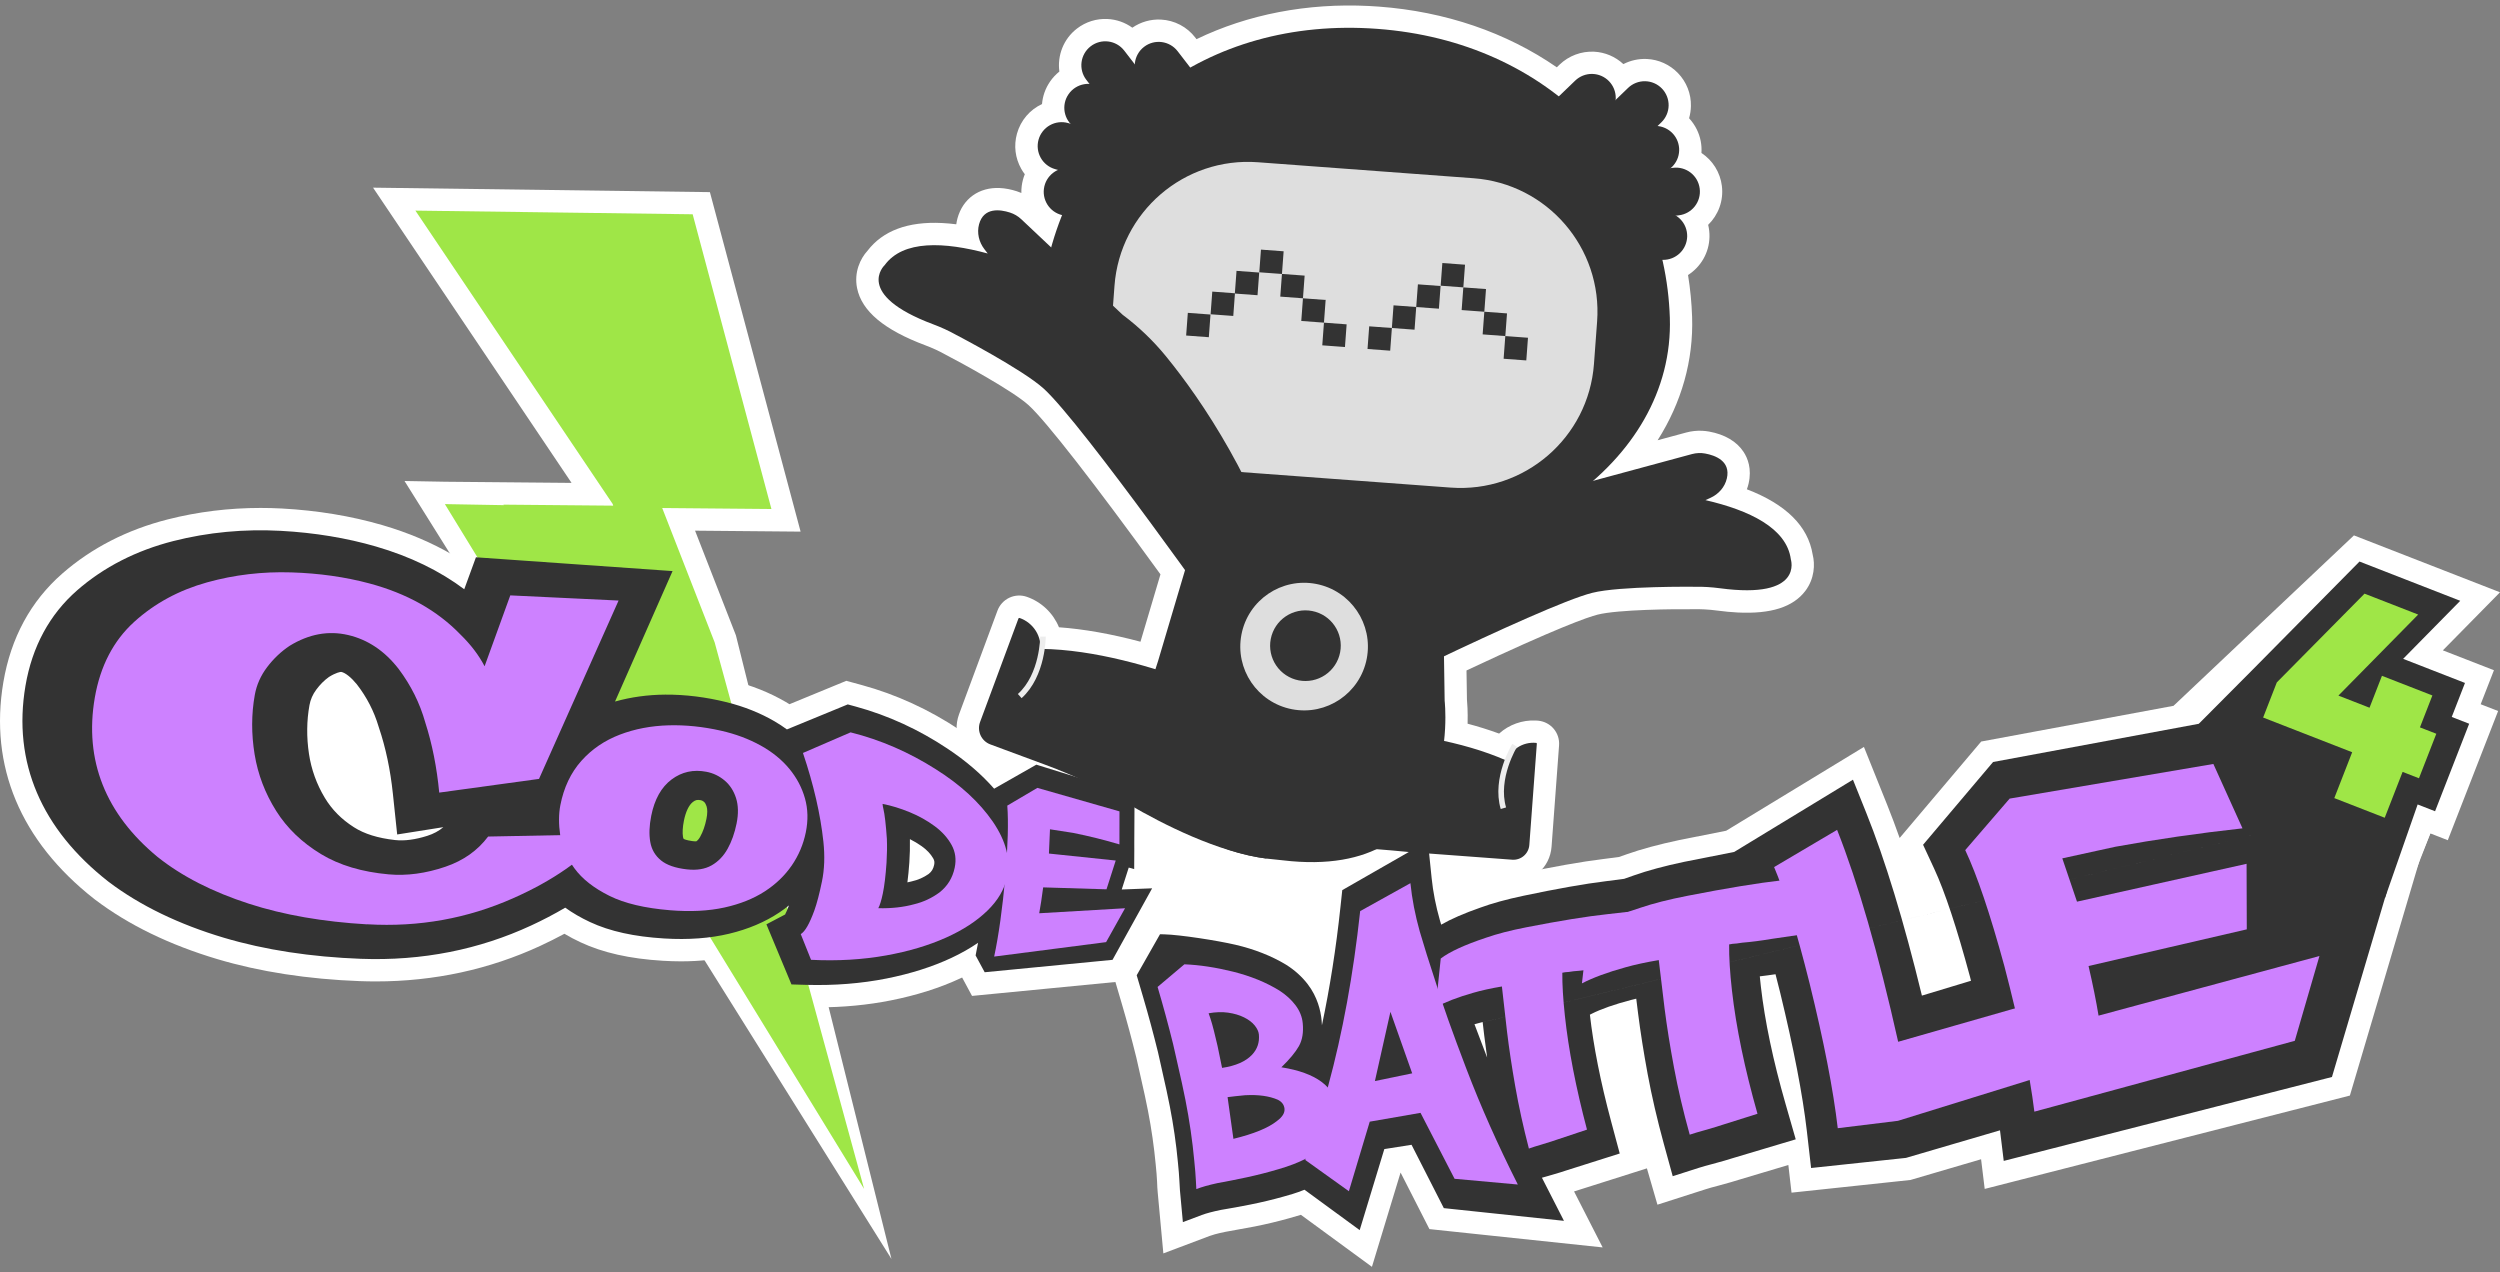<svg width="448" height="228" viewBox="0 0 448 228" fill="none" xmlns="http://www.w3.org/2000/svg">
<rect x="0" y="0" width="448" height="228" fill="#808080" stroke="none"/>
<g clip-path="url(#clip0_7318_5422)">
<path d="M232.884 158.442L229.37 158.141L227.847 157.977L226.42 157.825C224.657 157.596 222.882 157.24 221.143 156.763C213.357 154.711 205.499 150.652 200.278 147.606C195.645 144.906 190.837 142.621 185.98 140.822L176.074 137.152C172.388 135.785 170.5 131.674 171.867 127.987L178.743 109.438C179.119 108.415 179.881 107.581 180.866 107.116C181.851 106.65 182.98 106.591 184.009 106.95C185.3 107.4 186.482 108.119 187.474 109.06C188.467 110.001 189.249 111.142 189.767 112.408C194.231 112.728 199.128 113.598 204.373 114.996L207.955 102.923C196.002 86.437 187.427 75.433 184.333 72.616C181.56 70.092 172.64 65.215 169.435 63.548L169.33 63.492C168.264 62.895 167.086 62.354 165.824 61.881C158.419 59.108 154.416 55.75 153.586 51.623C153.017 48.782 154.175 46.33 155.454 44.943C158.207 41.337 162.703 39.662 168.817 39.966C169.631 40.006 170.48 40.082 171.362 40.194C171.414 39.838 171.486 39.481 171.578 39.133C172.544 35.594 175.457 33.511 179.184 33.695C180.146 33.743 181.164 33.935 182.205 34.272C182.482 34.36 182.758 34.464 183.027 34.581C183.019 34.16 183.039 33.735 183.095 33.31C183.188 32.594 183.372 31.892 183.644 31.223C183.41 30.916 183.197 30.593 183.007 30.257C181.917 28.325 181.648 26.089 182.241 23.953C182.915 21.533 184.586 19.642 186.729 18.648C186.846 17.226 187.331 15.823 188.192 14.585C188.652 13.92 189.207 13.326 189.839 12.822C189.45 9.973 190.556 6.995 192.993 5.12C194.555 3.914 196.499 3.305 198.47 3.405C200.071 3.483 201.615 4.025 202.914 4.964C204.409 3.934 206.212 3.417 208.035 3.509C210.464 3.629 212.712 4.803 214.194 6.731L214.415 7.019C223.627 2.571 234.234 0.52 245.314 1.073C245.909 1.102 246.503 1.14 247.097 1.185C258.986 2.066 269.934 5.809 278.978 12.06L279.487 11.571C280.305 10.788 281.273 10.18 282.333 9.783C283.393 9.386 284.523 9.21 285.654 9.263C287.613 9.36 289.475 10.148 290.907 11.487C292.21 10.816 293.667 10.499 295.131 10.57C297.247 10.674 299.226 11.575 300.697 13.102C301.455 13.885 302.05 14.811 302.447 15.825C302.845 16.84 303.037 17.923 303.013 19.013C302.998 19.749 302.887 20.48 302.685 21.189C303.225 21.77 303.686 22.435 304.051 23.168C304.724 24.523 304.997 25.985 304.9 27.412C305.901 28.071 306.747 28.94 307.378 29.959C308.01 30.977 308.413 32.121 308.559 33.31C308.896 35.991 307.906 38.536 306.103 40.291C306.271 40.984 306.355 41.705 306.339 42.443C306.283 45.324 304.76 47.836 302.496 49.283C302.898 51.765 303.142 54.271 303.225 56.784C303.486 64.57 301.338 72.132 297.046 78.892L302.16 77.509C303.105 77.253 304.083 77.148 305.061 77.197C305.465 77.217 305.874 77.265 306.271 77.337C309.08 77.85 311.212 79.104 312.442 80.971C313.191 82.105 313.953 84.009 313.352 86.638C313.272 86.992 313.168 87.34 313.039 87.679C320.051 90.372 324.007 94.291 324.828 99.372C325.273 101.111 325.173 103.7 323.518 105.888C321.322 108.789 317.355 110.055 311.396 109.759C310.246 109.703 309 109.582 307.693 109.41C306.928 109.306 306.171 109.238 305.441 109.202C304.9 109.174 304.364 109.166 303.843 109.174H303.722C300.112 109.13 289.942 109.222 286.307 110.139C284.48 110.6 279.01 112.524 262.797 120.149L262.877 125.355C262.93 125.928 263.054 127.514 262.994 129.686C264.989 130.215 266.873 130.808 268.64 131.458C270.423 129.847 272.811 128.997 275.223 129.117L275.636 129.145C277.912 129.37 279.555 131.321 279.383 133.589L278.04 151.718C277.764 155.472 274.602 158.265 270.84 158.077C270.784 158.077 270.727 158.069 270.671 158.065L260.87 161.022C260.617 161.002 251.593 156.647 250.992 156.586L247.322 156.262C243.198 157.985 238.342 158.722 232.864 158.446L232.884 158.442Z" fill="white"/>
<path d="M203.704 148.707L206.453 156.946L208.665 158.328L207.438 164.972L219.215 167.264L235.721 172.806L238.842 155.856L221.936 147.785L203.704 148.707Z" fill="white"/>
<path d="M295.119 209.372L282.072 213.507L287.197 223.537L256.153 220.255L250.984 210.117L245.851 227.016L233.124 217.695L231.093 218.288C229.025 218.869 226.917 219.374 224.857 219.783L219.536 220.756C217.921 221.089 217.12 221.349 216.783 221.478L208.472 224.611L207.462 213.688C207.406 213.095 207.37 212.47 207.35 211.784C207.314 211.36 207.286 210.891 207.258 210.358L207.102 208.663C206.809 205.517 206.344 202.279 205.715 199.042C205.358 197.225 204.969 195.415 204.549 193.612L204.124 191.708L203.62 189.477C202.814 186.207 201.945 182.993 201.043 179.923L199.38 174.273L205.583 163.354L208.745 163.43C212.063 163.51 219.143 164.664 222.297 165.397C226.124 166.291 229.57 167.654 232.535 169.441L232.643 169.509C233.494 170.043 234.302 170.644 235.06 171.304C235.518 168.241 235.91 165.168 236.238 162.088L236.775 157.055L259.235 144.188L260.545 156.99C260.648 157.995 260.794 158.995 260.982 159.988C261.9 159.615 262.885 159.247 263.943 158.878C266.199 158.052 268.964 157.291 272.162 156.614C278.305 155.315 283.386 154.418 287.257 153.945L290.106 153.576L291.505 153.088C294.089 152.17 297.263 151.312 300.941 150.535L309.328 148.868L334.016 133.849L338.176 144.208C338.963 146.178 339.71 148.165 340.416 150.166L355.03 132.883L404.178 123.755L413.338 109.125L428.481 131.02L441.577 134.498L433.694 153.805L421.1 196.325L355.659 213.055L355.01 207.737L342.355 211.452L321.041 213.724L320.472 208.767L311.62 211.412C310.883 211.652 309.757 211.977 307.882 212.486L307.786 212.51C306.996 212.71 306.283 212.91 305.634 213.119L297.014 215.88L295.131 209.388L295.119 209.372Z" fill="white"/>
<path d="M407.187 145.631L401.465 128.32L357.158 136.551L344.615 151.381L346.615 155.689C348.514 159.78 350.67 166.288 353.014 175L353.203 175.753L344.407 178.414C341.169 165.078 337.823 154.106 334.445 145.691L332.049 139.721L310.767 152.668L301.759 154.451C298.225 155.196 295.207 156.018 292.811 156.867L291.044 157.488L287.734 157.917C283.963 158.378 278.97 159.264 272.984 160.526C269.946 161.167 267.349 161.884 265.29 162.642C262.341 163.671 260.032 164.681 258.261 165.699L258.025 164.902C257.296 162.349 256.803 159.825 256.554 157.392L255.869 150.724L240.534 159.512L240.213 162.509C239.42 169.971 238.298 177.071 236.891 183.723C236.875 183.415 236.859 183.102 236.827 182.79C236.663 181.123 236.098 178.654 234.339 176.362C233.301 175.012 232.01 173.85 230.504 172.9L230.46 172.872C227.843 171.293 224.781 170.091 221.379 169.297C218.15 168.544 211.466 167.502 208.641 167.434L207.875 167.414L203.696 174.767L204.878 178.786C205.8 181.92 206.685 185.202 207.511 188.552L208.024 190.832L208.44 192.703C208.857 194.494 209.262 196.378 209.634 198.277C210.292 201.643 210.776 205.017 211.081 208.295L211.245 210.07C211.27 210.568 211.304 211.065 211.345 211.561C211.366 212.206 211.398 212.783 211.446 213.32L211.971 219.006L215.361 217.728C216.166 217.423 217.324 217.119 218.803 216.814C220.422 216.55 222.193 216.225 224.072 215.853C226.076 215.453 228.064 214.976 230.031 214.422C230.908 214.182 232.255 213.813 233.766 213.2L243.655 220.441L248.071 205.915L252.948 205.146L258.734 216.498L280.261 218.774L276.313 211.048C276.671 210.939 277.03 210.838 277.391 210.743L277.448 210.727C279.419 210.162 280.152 209.922 280.517 209.794L290.254 206.708L288.688 200.862C286.816 193.869 285.554 187.486 284.909 181.832L285.205 181.68C286.94 180.806 289.321 179.969 292.314 179.187L293.216 178.963L293.536 181.539C293.961 184.901 294.538 188.568 295.255 192.447C295.989 196.406 296.962 200.609 298.152 204.953L299.751 210.776L304.392 209.289C305.117 209.057 305.91 208.832 306.748 208.62L306.812 208.604C308.631 208.111 309.749 207.79 310.394 207.574L321.795 204.168L319.979 197.848C317.739 190.067 316.253 182.974 315.54 176.723L315.355 174.96C316.296 174.851 317.236 174.726 318.172 174.583L319.022 177.941C321.434 187.875 323.041 196.206 323.782 202.637L324.548 209.305L341.554 207.494L358.4 202.553L359.069 208.035L417.886 192.996L427.76 159.656L410.541 164.585L410.517 155.349M410.509 147.987L264.228 183.543L264.913 183.351C265.162 183.282 265.422 183.214 265.691 183.15L265.971 185.547L266.496 189.51L266.352 189.145L264.224 183.539L410.509 147.987Z" fill="white"/>
<path d="M210.392 213.45L210.3 211.807L210.195 210.24L210.023 208.377C209.702 204.947 209.194 201.425 208.504 197.91C208.112 195.947 207.695 194.011 207.262 192.176L206.841 190.317L206.312 187.985C205.482 184.636 204.576 181.307 203.596 177.999L202.85 175.486L210.845 168.738L212.399 168.802C215.373 168.923 218.57 169.403 221.908 170.233C225.479 171.123 228.664 172.425 231.381 174.108L231.441 174.148C233 175.154 234.31 176.352 235.34 177.714C236.542 179.305 237.248 181.072 237.428 182.96C237.652 185.264 237.324 187.311 236.45 189.051C237.46 189.507 238.374 190.04 239.191 190.645C241.808 192.581 243.363 195.354 243.687 198.672C244.072 202.591 242.838 209.707 230.251 213.346C228.252 213.941 226.231 214.458 224.192 214.897C222.317 215.297 220.542 215.65 218.915 215.943C217.244 216.311 216.318 216.612 215.837 216.804L210.877 218.756L210.384 213.446L210.392 213.45Z" fill="white"/>
<path d="M214.383 213.085L214.303 211.586L214.195 209.959L214.014 208.011C213.682 204.425 213.153 200.799 212.435 197.144C212.031 195.112 211.606 193.153 211.161 191.266L210.752 189.442L210.211 187.062C209.342 183.56 208.416 180.158 207.438 176.864L212.243 172.809C214.944 172.917 217.841 173.354 220.943 174.123C224.104 174.912 226.889 176.042 229.273 177.517C230.44 178.27 231.401 179.144 232.151 180.134C232.904 181.131 233.337 182.201 233.449 183.351C233.609 185.002 233.381 186.381 232.76 187.479C232.143 188.573 231.089 189.839 229.606 191.278L229.674 191.27C232.74 191.758 235.132 192.624 236.823 193.874C238.53 195.136 239.5 196.872 239.716 199.072C240.185 203.856 236.579 207.362 229.157 209.506C227.21 210.087 225.278 210.58 223.371 210.989C221.484 211.394 219.744 211.738 218.15 212.023C216.551 212.371 215.301 212.728 214.395 213.085H214.383ZM218.995 191.37C221.435 191.009 223.235 190.22 224.373 189.01C225.318 188.004 225.723 186.79 225.591 185.379C225.543 184.866 225.29 184.325 224.842 183.764C224.393 183.207 223.752 182.722 222.926 182.314C222.105 181.905 221.151 181.628 220.073 181.472C218.999 181.32 217.833 181.36 216.583 181.584C217.012 182.726 217.428 184.193 217.837 185.984L218.182 187.427L218.995 191.37ZM221.023 204.084C224.665 203.199 227.29 202.129 228.837 200.879C229.802 200.173 230.255 199.44 230.183 198.691C230.115 197.986 229.714 197.449 228.989 197.08C227.446 196.407 225.479 196.138 223.102 196.27C221.944 196.379 220.907 196.491 219.981 196.611L221.027 204.084H221.023Z" fill="white"/>
<path d="M229.157 209.399L230.103 206.59C231.397 202.74 232.76 198.352 234.142 193.551C236.671 184.271 238.562 173.94 239.756 162.844L239.981 160.781L256.117 151.809L256.734 157.863C256.999 160.456 257.516 163.141 258.277 165.834C258.91 168.034 259.908 171.207 261.234 175.25L261.259 175.327C262.284 178.677 264.056 183.653 266.524 190.121C269.028 196.685 272.074 203.529 275.572 210.465L278.822 216.909L258.105 215.038L252.347 203.878L248.588 204.531L243.948 219.998L229.153 209.403L229.157 209.399Z" fill="white"/>
<path d="M271.994 212.266L260.658 211.24L254.559 199.423L245.458 201.002L241.72 213.468L233.898 207.866C235.22 203.943 236.587 199.531 238.001 194.631C240.59 185.134 242.513 174.663 243.743 163.271L252.747 158.266C253.036 161.103 253.593 163.984 254.422 166.921C255.08 169.205 256.081 172.391 257.428 176.498C258.482 179.932 260.257 184.929 262.781 191.545C265.338 198.249 268.403 205.145 271.994 212.266ZM246.384 193.725L253.064 192.342L249.165 181.319L246.384 193.725Z" fill="white"/>
<path d="M270.098 206.834C269.068 202.855 268.223 198.996 267.586 195.37C266.957 191.792 266.448 188.406 266.075 185.312L265.638 181.617L265.109 181.766C262.613 182.479 260.625 183.236 259.191 184.022L252.491 187.692L254.37 169.636L255.745 168.586C257.696 167.1 260.71 165.681 264.965 164.262C267.117 163.509 269.758 162.824 272.815 162.227C278.882 161.041 283.871 160.235 287.642 159.835L298.056 158.648L296.978 176.027L287.133 177.45C286.122 177.623 285.106 177.768 284.087 177.883C284.167 179.103 284.272 180.322 284.404 181.537C285.033 187.436 286.331 194.12 288.259 201.405L289.22 205.043L280.433 207.973C280.04 208.117 279.303 208.369 277.355 208.958L277.287 208.978C276.582 209.179 275.925 209.387 275.328 209.599L271.2 211.074L270.102 206.834H270.098Z" fill="white"/>
<path d="M273.977 205.832C272.968 201.937 272.154 198.222 271.533 194.68C270.912 191.15 270.419 187.868 270.054 184.835L269.141 176.78C267.177 177.109 265.466 177.489 264 177.914C261.207 178.712 258.971 179.573 257.271 180.507L258.181 171.771C259.76 170.565 262.437 169.331 266.264 168.053C268.243 167.359 270.675 166.726 273.585 166.161C279.519 165.003 284.38 164.214 288.066 163.821L293.765 163.172L293.184 172.525L286.516 173.486C284.869 173.763 283.354 173.955 281.964 174.055C281.338 174.159 280.858 174.216 280.509 174.224L279.968 174.316C279.948 176.424 280.1 178.972 280.421 181.961C281.074 188.084 282.392 194.893 284.388 202.43L279.102 204.193C278.642 204.365 277.672 204.678 276.197 205.123C275.396 205.351 274.659 205.584 273.985 205.824L273.977 205.832Z" fill="white"/>
<path d="M298.934 204.411C297.744 200.128 296.77 195.972 296.041 192.065C295.319 188.206 294.738 184.564 294.314 181.234L293.769 176.842L292.362 177.207C289.409 178.024 287.049 178.89 285.334 179.783L278.646 183.266L280.773 164.608L282.208 163.57C284.4 161.988 287.822 160.453 292.667 158.886C295.127 158.053 298.156 157.283 301.671 156.594C308.723 155.216 314.522 154.266 318.91 153.769L330.378 152.395L329.108 170.603L318.136 172.206C316.678 172.454 315.279 172.647 313.969 172.787C314.049 174.089 314.177 175.516 314.349 177.051C315.067 183.418 316.565 190.635 318.801 198.497L319.867 202.244L310.038 205.341C309.401 205.565 308.295 205.898 306.483 206.419L306.419 206.435C305.586 206.659 304.8 206.896 304.079 207.136L300.072 208.487L298.942 204.411H298.934Z" fill="white"/>
<path d="M302.797 203.336C301.631 199.141 300.693 195.142 299.984 191.323C299.27 187.52 298.709 183.986 298.293 180.72L297.251 172.048C294.971 172.433 292.983 172.862 291.28 173.343C288.042 174.24 285.454 175.198 283.482 176.224L284.556 166.811C286.383 165.489 289.489 164.118 293.929 162.68C296.229 161.898 299.058 161.177 302.44 160.52C309.364 159.165 315.043 158.232 319.358 157.747L326.042 156.945L325.333 167.099L317.511 168.245C315.583 168.57 313.812 168.798 312.189 168.931C311.46 169.055 310.895 169.123 310.49 169.131L309.861 169.239C309.833 171.519 310.002 174.272 310.366 177.498C311.112 184.11 312.634 191.455 314.942 199.589L308.763 201.537C308.226 201.729 307.092 202.07 305.373 202.563C304.506 202.795 303.645 203.053 302.793 203.336H302.797Z" fill="white"/>
<path d="M325.341 202.634C324.568 195.974 322.901 187.407 320.388 177.18C318.064 167.888 315.988 161.076 314.233 156.948L312.859 153.714L331.207 142.871L332.935 147.231C336.401 155.983 339.819 167.555 343.117 181.668L373.411 172.997L369.063 196.07L340.957 204.778L325.806 206.633L325.341 202.626V202.634Z" fill="white"/>
<path d="M329.324 202.17C328.527 195.306 326.84 186.635 324.279 176.224C321.883 166.643 319.763 159.711 317.92 155.379L329.208 148.711C332.934 158.12 336.581 170.762 340.151 186.687L368.27 178.64L365.573 192.962L340.115 200.852L329.32 202.174L329.324 202.17Z" fill="white"/>
<path d="M360.58 199.706C359.746 192.946 357.971 184.347 355.306 174.148C352.842 165.104 350.566 158.34 348.542 154.04L347.432 151.684L358.031 139.394L399.008 132.426L407.776 151.812L406.582 151.945L406.638 169.6L421.481 165.593L414.444 189.796L361.141 204.294L360.576 199.702L360.58 199.706ZM379.213 177.005L403.456 170.462L379.033 176.124L379.213 177.005ZM374.837 156.885L382.03 155.279L379.866 155.663L374.797 156.773L374.833 156.885H374.837Z" fill="white"/>
<path d="M364.559 199.218C363.698 192.233 361.898 183.51 359.181 173.119C356.637 163.778 354.301 156.862 352.169 152.338L360.127 143.109L396.636 136.902L401.854 148.439C393.952 149.308 386.366 150.41 379.077 151.737L369.564 153.817L372.197 161.578L402.587 154.794L402.623 166.539L374.268 173.111C375.038 176.449 375.639 179.414 376.06 182.003L415.646 171.316L411.226 186.515L364.555 199.21L364.559 199.218Z" fill="white"/>
<path d="M159.749 225.604L72.49 86.195L79.766 86.327L102.423 86.535L66.851 33.629L127.215 34.43L134.528 61.811L135.254 64.524L143.468 95.267L124.554 95.095L131.876 113.852L159.749 225.604Z" fill="white"/>
<path d="M128.065 115.112L118.668 91.037L138.239 91.214L131.383 65.56H131.379L124.126 38.399L104.479 38.139L94.18 38.003L74.441 37.742L109.796 90.316L109.884 90.613L108.121 90.597L90.177 90.432L90.325 90.524L79.722 90.336L154.849 213.055L128.065 115.112Z" fill="white"/>
<path d="M207.25 155.142L207.262 152.982L208.937 147.729L207.29 147.524L207.338 139.542L185.239 132.682L178.887 136.304C176.84 134.325 174.512 132.469 171.931 130.77C166.457 127.132 160.571 124.435 154.432 122.76L151.659 122.003L141.473 126.194C141.256 126.058 141.04 125.93 140.823 125.802C137.926 124.115 134.685 122.816 131.186 121.947C127.243 120.965 123.304 120.468 119.481 120.468H119.185C118.407 120.476 117.634 120.504 116.869 120.552L82.555 95.656L81.165 99.459C77.37 97.239 73.127 95.439 68.486 94.089C62.904 92.466 56.858 91.468 50.51 91.124C49.24 91.055 47.958 91.023 46.691 91.023C41.017 91.023 35.423 91.713 30.07 93.075C22.761 94.934 16.397 98.204 11.16 102.784C5.506 107.733 1.952 114.281 0.601 122.247C-1.951 137.298 3.675 150.726 16.89 161.101L17.055 161.225C23.009 165.737 30.374 169.319 38.954 171.876C46.559 174.144 55.151 175.47 64.487 175.819C65.445 175.855 66.415 175.871 67.364 175.871C77.783 175.871 87.705 173.723 96.849 169.484C98.304 168.81 99.738 168.089 101.137 167.332C102.058 167.877 103.024 168.386 104.026 168.854C108.025 170.726 112.85 171.812 118.764 172.168C119.866 172.236 120.964 172.273 122.022 172.273C125.452 172.273 128.67 171.916 131.579 171.219C132.729 170.942 133.843 170.618 134.917 170.249L139.12 180.335L144.298 180.483C145.035 180.507 145.78 180.519 146.514 180.519C151.066 180.519 155.486 180.099 159.649 179.269C164.261 178.351 168.465 177.017 172.143 175.298C172.232 175.254 172.32 175.214 172.412 175.17L174.187 178.468L201.844 175.783L213.401 154.91L207.25 155.142Z" fill="white"/>
<path d="M202.261 155.465L203.239 155.733L203.259 152.347L203.656 151.105L203.267 151.057L203.315 142.49L185.716 137.028L178.154 141.335C175.894 138.755 173.089 136.331 169.719 134.107C164.678 130.757 159.188 128.212 153.382 126.625L151.923 126.228L141.02 130.713C140.323 130.204 139.585 129.715 138.808 129.262C136.255 127.775 133.37 126.617 130.225 125.836C126.534 124.918 122.823 124.453 119.217 124.477C116.091 124.497 113.07 124.914 110.217 125.716L120.527 102.338L85.292 99.865L83.197 105.596C78.805 102.302 73.535 99.725 67.376 97.934C62.135 96.411 56.401 95.454 50.306 95.125C43.778 94.772 37.295 95.373 31.072 96.956C24.436 98.647 18.593 101.617 13.813 105.8C8.896 110.104 5.754 115.89 4.564 122.919C2.236 136.647 7.473 148.604 19.359 157.933L19.487 158.033C25.113 162.293 32.105 165.651 40.112 168.039C47.485 170.239 55.788 171.485 64.647 171.818C75.699 172.231 85.913 170.147 95.182 165.851C97.27 164.886 99.31 163.819 101.293 162.654C102.615 163.603 104.094 164.465 105.733 165.23C109.295 166.897 113.675 167.851 119.021 168.175C123.348 168.44 127.247 168.143 130.657 167.326C134.087 166.504 137.097 165.226 139.629 163.539C140.242 163.13 140.827 162.702 141.388 162.249C141.088 163.054 140.852 163.567 140.691 163.88L137.345 165.639L141.833 176.41L144.422 176.486C149.527 176.635 154.38 176.242 158.876 175.348C163.215 174.483 167.094 173.244 170.456 171.674C172.224 170.848 173.826 169.939 175.273 168.949C175.133 169.742 174.984 170.508 174.832 171.213L176.459 174.226L199.368 172.002L206.465 159.187L201.019 159.396L202.273 155.469L202.261 155.465ZM76.577 149.779C74.425 150.464 72.473 150.724 70.79 150.536C67.721 150.191 65.301 149.442 63.417 148.236C61.189 146.813 59.482 145.09 58.204 142.966C56.748 140.553 55.784 137.876 55.367 135.088C54.918 132.099 54.95 129.158 55.459 126.353C55.643 125.351 56.04 124.445 56.669 123.592C57.35 122.67 58.116 121.905 58.953 121.308C60.212 120.526 60.993 120.394 61.157 120.406C61.891 120.558 62.928 121.388 63.938 122.622C65.721 124.918 67.032 127.463 67.841 130.196L67.905 130.396C69.115 133.97 69.953 137.941 70.402 142.209L71.175 149.538L79.45 148.228C78.628 148.921 77.687 149.426 76.577 149.779ZM125.484 149.931C125.264 150.324 125.027 150.604 124.787 150.76C124.699 150.772 124.478 150.784 124.086 150.728C122.968 150.576 122.559 150.356 122.547 150.352C122.499 150.312 122.439 150.255 122.395 149.999C122.27 149.238 122.326 148.228 122.555 147.078C122.879 145.459 123.452 144.261 124.166 143.712C124.631 143.355 124.931 143.283 125.552 143.391C125.733 143.423 125.905 143.483 126.141 143.676C126.374 143.864 126.53 144.229 126.622 144.505C126.79 145.018 126.782 145.807 126.598 146.729C126.346 147.987 125.969 149.061 125.48 149.927L125.484 149.931ZM166.433 156.599C165.5 157.256 164.502 157.693 163.384 157.941L163.256 157.973C163.043 158.025 162.827 158.077 162.606 158.121C162.743 157.076 162.859 155.889 162.955 154.539C163.049 153.152 163.082 151.762 163.055 150.372C163.801 150.748 164.502 151.169 165.155 151.63C166.073 152.279 166.77 153.016 167.227 153.814C167.451 154.202 167.495 154.519 167.399 154.988C167.247 155.701 166.966 156.174 166.433 156.599Z" fill="white"/>
<path d="M69.324 169.758C68.082 169.758 66.811 169.722 65.549 169.646C57.318 169.165 49.865 167.863 43.394 165.771C36.377 163.503 30.43 160.445 25.718 156.691L25.666 156.647C15.239 148.039 10.871 136.867 13.035 124.337C14.165 117.789 16.966 112.452 21.362 108.469C25.457 104.758 30.39 102.081 36.028 100.506C40.697 99.204 45.577 98.547 50.542 98.547C51.138 98.546 51.734 98.556 52.33 98.575C57.587 98.739 62.584 99.448 67.184 100.675C74.589 102.65 80.704 106.088 85.356 110.893L85.577 111.109L88.678 102.55L116.897 103.896L99.341 143.251L75.114 146.581L74.717 142.421C74.313 138.19 73.531 134.239 72.385 130.684L72.361 130.612L72.341 130.54C71.508 127.567 70.165 124.874 68.238 122.297C66.298 119.813 64.082 118.31 61.458 117.701C60.773 117.541 60.087 117.461 59.414 117.461C57.643 117.461 55.888 118.002 54.053 119.112C52.922 119.877 51.917 120.835 51.059 121.969C50.286 122.991 49.809 124.056 49.597 125.231C49.06 128.212 49.052 131.341 49.569 134.531C50.065 137.589 51.175 140.502 52.87 143.187C54.469 145.723 56.725 147.891 59.586 149.626C62.327 151.293 65.826 152.327 69.989 152.7C70.502 152.748 71.027 152.768 71.552 152.768C73.756 152.768 76.092 152.351 78.5 151.534C80.965 150.696 82.848 149.378 84.251 147.506L85.425 145.944L117.41 145.322L111.459 152.139C107.075 157.164 101.209 161.255 93.527 164.645C85.889 168.027 77.743 169.746 69.32 169.746L69.324 169.758Z" fill="white"/>
<path d="M65.786 165.645C57.96 165.189 50.867 163.974 44.632 161.955C38.124 159.851 32.61 157.054 28.223 153.552C18.95 145.898 15.047 136.269 16.99 125.013C17.968 119.347 20.34 114.799 24.059 111.429C27.718 108.111 32.089 105.758 37.11 104.36C41.999 102.997 47.044 102.412 52.209 102.573C57.218 102.729 61.858 103.394 66.154 104.54C72.974 106.359 78.388 109.437 82.519 113.713C84.375 115.524 85.809 117.415 86.839 119.395L91.443 106.692L110.85 107.618L96.593 139.579L78.709 142.035C78.28 137.515 77.45 133.324 76.204 129.453C75.242 126.027 73.66 122.837 71.428 119.86C68.935 116.654 65.922 114.618 62.371 113.793C58.861 112.975 55.363 113.608 51.901 115.732C50.362 116.758 49.02 118.032 47.874 119.547C46.719 121.07 45.982 122.729 45.662 124.52C45.041 127.97 45.032 131.528 45.626 135.171C46.215 138.781 47.509 142.171 49.492 145.321C51.44 148.415 54.129 150.991 57.519 153.047C60.821 155.054 64.884 156.257 69.644 156.685C72.91 156.978 76.296 156.517 79.807 155.323C83.048 154.221 85.589 152.414 87.472 149.909L108.454 149.5C104.519 154.005 99.073 157.819 91.924 160.977C83.814 164.567 75.146 166.178 65.798 165.629L65.786 165.645Z" fill="white"/>
<path d="M123.465 167.267C122.254 167.267 120.984 167.215 119.69 167.107C114.717 166.698 110.598 165.7 107.448 164.137C104.07 162.462 101.461 160.391 99.702 157.974C97.911 155.514 96.805 152.925 96.424 150.277C96.068 147.82 96.088 145.552 96.48 143.532C97.234 139.662 98.817 136.348 101.185 133.691C103.469 131.126 106.322 129.179 109.66 127.901C112.741 126.722 116.119 126.073 119.702 125.973C120.06 125.962 120.418 125.956 120.776 125.957C123.789 125.957 126.919 126.318 130.076 127.031C133.046 127.7 135.803 128.734 138.263 130.096C140.767 131.487 142.883 133.214 144.55 135.234C146.221 137.261 147.419 139.537 148.113 142.002C148.818 144.522 148.89 147.203 148.321 149.968C147.772 152.645 146.714 155.137 145.175 157.373C143.629 159.617 141.621 161.545 139.209 163.107C136.792 164.67 133.931 165.82 130.701 166.53C128.485 167.018 126.053 167.263 123.469 167.263L123.465 167.267ZM124.907 142.146C124.118 142.146 123.436 142.382 122.759 142.883C121.733 143.649 121.02 145.023 120.631 146.975C120.379 148.249 120.327 149.331 120.475 150.196C120.543 150.585 120.684 150.834 120.98 151.074C121.084 151.158 121.701 151.599 123.525 151.807C123.781 151.835 124.021 151.851 124.246 151.851C124.799 151.851 125.236 151.763 125.544 151.587C126.081 151.278 126.522 150.809 126.891 150.152C127.408 149.223 127.804 148.085 128.073 146.774C128.285 145.728 128.289 144.879 128.089 144.25C127.844 143.476 127.508 143.128 127.279 142.931C126.847 142.563 126.386 142.342 125.829 142.238C125.508 142.178 125.2 142.146 124.915 142.146H124.907Z" fill="white"/>
<path d="M120.018 163.109C115.57 162.744 111.948 161.895 109.227 160.544C106.438 159.162 104.33 157.515 102.944 155.612C101.537 153.68 100.684 151.705 100.391 149.697C100.099 147.677 100.107 145.874 100.415 144.291C101.032 141.122 102.291 138.469 104.174 136.353C106.041 134.257 108.353 132.687 111.09 131.641C113.775 130.615 116.688 130.066 119.814 129.978C122.863 129.894 125.993 130.218 129.195 130.94C131.819 131.533 134.192 132.422 136.319 133.6C138.407 134.758 140.114 136.153 141.461 137.784C142.783 139.391 143.713 141.154 144.254 143.085C144.791 144.997 144.835 147.02 144.398 149.164C143.953 151.328 143.116 153.304 141.877 155.103C140.627 156.914 139.02 158.461 137.037 159.743C135.021 161.045 132.633 162.003 129.844 162.62C126.991 163.249 123.729 163.418 120.026 163.113L120.018 163.109ZM123.072 155.788C124.855 155.992 126.338 155.748 127.532 155.067C128.714 154.389 129.668 153.4 130.389 152.101C131.11 150.807 131.647 149.296 131.996 147.569C132.344 145.842 132.316 144.331 131.904 143.037C131.491 141.735 130.814 140.681 129.864 139.876C128.906 139.066 127.812 138.537 126.574 138.301C124.266 137.86 122.19 138.309 120.363 139.671C118.516 141.046 117.289 143.23 116.7 146.199C116.348 147.97 116.292 149.533 116.528 150.883C116.765 152.23 117.406 153.328 118.444 154.177C119.473 155.019 121.02 155.556 123.068 155.788H123.072Z" fill="white"/>
<path d="M148.674 176.095C147.515 176.095 146.325 176.063 145.139 176.007L142.575 175.878L138.447 165.576L141.14 164.109C141.316 163.821 141.669 163.148 142.17 161.769C142.547 160.719 142.951 159.161 143.368 157.153C143.729 155.402 143.797 153.414 143.564 151.255C143.067 146.65 141.897 141.593 140.09 136.216L138.916 132.721L152.08 127.031L153.394 127.36C159.132 128.79 164.674 131.187 169.863 134.489C174.68 137.526 178.495 141.044 181.192 144.943C184.225 149.387 185.295 153.791 184.377 158.055C183.744 161.008 182.177 163.709 179.725 166.085C177.473 168.265 174.6 170.148 171.178 171.683C167.76 173.218 163.837 174.388 159.521 175.161C156.059 175.782 152.408 176.099 148.669 176.099L148.674 176.095ZM162.927 150.12V150.177C162.987 151.631 162.963 153.21 162.863 154.877C162.775 156.127 162.675 157.241 162.554 158.235L162.783 158.171L162.847 158.155C163.973 157.882 164.987 157.418 165.944 156.728C166.594 156.199 166.97 155.566 167.155 154.689C167.299 154.003 167.171 153.639 167.01 153.346C166.585 152.581 165.964 151.9 165.107 151.271C164.43 150.77 163.692 150.313 162.911 149.912C162.911 149.964 162.927 150.124 162.927 150.124V150.12Z" fill="white"/>
<path d="M145.339 172.003L143.492 167.387C144.242 166.978 145.059 165.559 145.941 163.135C146.385 161.893 146.838 160.17 147.295 157.958C147.744 155.786 147.828 153.414 147.551 150.821C147.022 145.928 145.816 140.651 143.889 134.933L152.424 131.242C157.838 132.593 162.931 134.825 167.711 137.862C172.155 140.663 175.513 143.777 177.894 147.215C180.306 150.741 181.139 154.043 180.458 157.205C179.989 159.38 178.823 161.372 176.936 163.199C175.02 165.059 172.568 166.661 169.539 168.02C166.425 169.418 162.863 170.484 158.812 171.214C154.6 171.971 150.116 172.243 145.335 172.003H145.339ZM157.393 162.754C159.757 162.811 161.881 162.574 163.784 162.053C165.444 161.657 167.006 160.929 168.377 159.913C169.795 158.791 170.693 157.333 171.077 155.522C171.394 154.023 171.21 152.652 170.516 151.402C169.815 150.14 168.809 149.022 167.491 148.048C166.153 147.058 164.662 146.225 163.015 145.548C161.34 144.858 159.717 144.366 158.154 144.061C158.146 144.101 158.162 144.249 158.21 144.51L158.299 144.931C158.539 145.932 158.751 147.736 158.928 150.332C158.98 151.647 158.96 153.081 158.864 154.628C158.703 156.948 158.483 158.783 158.198 160.134C157.946 161.348 157.678 162.218 157.393 162.75V162.754Z" fill="white"/>
<path d="M174.235 170.575C175.009 166.981 175.662 162.265 176.183 156.554C176.603 151.369 176.716 147.358 176.511 144.669L176.323 142.181L185.347 136.863L204.621 142.385L204.609 150.668L205.251 150.736L204.605 152.752L204.597 156.707L203.447 156.362L202.706 158.682L208.665 158.334L200.718 172.547L173.049 176.121L174.239 170.579L174.235 170.575Z" fill="white"/>
<path d="M178.154 171.417C178.964 167.647 179.637 162.826 180.174 156.916C180.615 151.474 180.731 147.282 180.506 144.365L185.896 141.188L200.61 145.399L200.602 151.318C197.942 150.52 195.169 149.831 192.283 149.25L188.156 148.609L187.968 152.957L199.937 154.207L198.286 159.364L186.934 159.019C186.709 160.778 186.473 162.321 186.229 163.656L201.608 162.758L198.214 168.829L178.166 171.417H178.154Z" fill="white"/>
<path d="M407.187 145.631L401.465 128.32L357.158 136.551L344.615 151.381L346.615 155.689C348.514 159.78 350.67 166.288 353.014 175L353.203 175.753L344.407 178.414C341.169 165.078 337.823 154.106 334.445 145.691L332.049 139.721L310.767 152.668L301.759 154.451C298.225 155.196 295.207 156.018 292.811 156.867L291.044 157.488L287.734 157.917C283.963 158.378 278.97 159.264 272.984 160.526C269.946 161.167 267.349 161.884 265.29 162.642C262.341 163.671 260.032 164.681 258.261 165.699L258.025 164.902C257.296 162.349 256.803 159.825 256.554 157.392L255.869 150.724L240.534 159.512L240.213 162.509C239.42 169.971 238.298 177.071 236.891 183.723C236.875 183.415 236.859 183.102 236.827 182.79C236.663 181.123 236.098 178.654 234.339 176.362C233.301 175.012 232.01 173.85 230.504 172.9L230.46 172.872C227.843 171.293 224.781 170.091 221.379 169.297C218.15 168.544 211.466 167.502 208.641 167.434L207.875 167.414L203.696 174.767L204.878 178.786C205.8 181.92 206.685 185.202 207.511 188.552L208.024 190.832L208.44 192.703C208.857 194.494 209.262 196.378 209.634 198.277C210.292 201.643 210.776 205.017 211.081 208.295L211.245 210.07C211.27 210.568 211.304 211.065 211.345 211.561C211.366 212.206 211.398 212.783 211.446 213.32L211.971 219.006L215.361 217.728C216.166 217.423 217.324 217.119 218.803 216.814C220.422 216.55 222.193 216.225 224.072 215.853C226.076 215.453 228.064 214.976 230.031 214.422C230.908 214.182 232.255 213.813 233.766 213.2L243.655 220.441L248.071 205.915L252.948 205.146L258.734 216.498L280.261 218.774L276.313 211.048C276.671 210.939 277.03 210.838 277.391 210.743L277.448 210.727C279.419 210.162 280.152 209.922 280.517 209.794L290.254 206.708L288.688 200.862C286.816 193.869 285.554 187.486 284.909 181.832L285.205 181.68C286.94 180.806 289.321 179.969 292.314 179.187L293.216 178.963L293.536 181.539C293.961 184.901 294.538 188.568 295.255 192.447C295.989 196.406 296.962 200.609 298.152 204.953L299.751 210.776L304.392 209.289C305.117 209.057 305.91 208.832 306.748 208.62L306.812 208.604C308.631 208.111 309.749 207.79 310.394 207.574L321.795 204.168L319.979 197.848C317.739 190.067 316.253 182.974 315.54 176.723L315.355 174.96C316.296 174.851 317.236 174.726 318.172 174.583L319.022 177.941C321.434 187.875 323.041 196.206 323.782 202.637L324.548 209.305L341.554 207.494L358.4 202.553L359.069 208.035L417.886 192.996L427.76 159.656L410.541 164.585L410.517 155.349M410.509 147.987L264.228 183.543L264.913 183.351C265.162 183.282 265.422 183.214 265.691 183.15L265.971 185.547L266.496 189.51L266.352 189.145L264.224 183.539L410.509 147.987Z" fill="#333333"/>
<path d="M214.383 213.081L214.303 211.582L214.195 209.955L214.014 208.008C213.682 204.421 213.153 200.795 212.435 197.14C212.031 195.109 211.606 193.149 211.161 191.262L210.752 189.438L210.211 187.058C209.342 183.556 208.416 180.154 207.438 176.86L212.243 172.805C214.944 172.913 217.841 173.35 220.943 174.119C224.104 174.908 226.889 176.038 229.273 177.513C230.44 178.266 231.401 179.14 232.151 180.13C232.904 181.128 233.337 182.197 233.449 183.348C233.609 184.998 233.381 186.377 232.76 187.475C232.143 188.569 231.089 189.835 229.606 191.274L229.674 191.266C232.74 191.755 235.132 192.62 236.823 193.87C238.53 195.133 239.5 196.868 239.716 199.068C240.185 203.852 236.579 207.358 229.157 209.502C227.21 210.083 225.278 210.576 223.371 210.985C221.484 211.39 219.744 211.734 218.15 212.019C216.551 212.367 215.301 212.724 214.395 213.081H214.383ZM218.995 191.366C221.435 191.005 223.235 190.216 224.373 189.006C225.318 188 225.723 186.786 225.591 185.375C225.543 184.862 225.29 184.321 224.842 183.76C224.393 183.203 223.752 182.718 222.926 182.31C222.105 181.901 221.151 181.624 220.073 181.468C218.999 181.316 217.833 181.356 216.583 181.58C217.012 182.722 217.428 184.189 217.837 185.98L218.182 187.423L218.995 191.366ZM221.023 204.081C224.665 203.195 227.29 202.125 228.837 200.875C229.802 200.17 230.255 199.436 230.183 198.687C230.115 197.982 229.714 197.445 228.989 197.076C227.446 196.403 225.479 196.134 223.102 196.267C221.944 196.375 220.907 196.487 219.981 196.607L221.027 204.081H221.023Z" fill="#CD81FF"/>
<path d="M271.994 212.266L260.658 211.24L254.559 199.423L245.458 201.002L241.72 213.468L233.898 207.866C235.22 203.943 236.587 199.531 238.001 194.631C240.59 185.134 242.513 174.663 243.743 163.271L252.747 158.266C253.036 161.103 253.593 163.984 254.422 166.921C255.08 169.205 256.081 172.391 257.428 176.498C258.482 179.932 260.257 184.929 262.781 191.545C265.338 198.249 268.403 205.145 271.994 212.266ZM246.384 193.725L253.064 192.342L249.165 181.319L246.384 193.725Z" fill="#CD81FF"/>
<path d="M273.977 205.828C272.968 201.933 272.154 198.219 271.533 194.676C270.912 191.146 270.419 187.864 270.054 184.831L269.141 176.776C267.177 177.105 265.466 177.486 264 177.91C261.207 178.708 258.971 179.569 257.271 180.503L258.181 171.767C259.76 170.561 262.437 169.327 266.264 168.049C268.243 167.355 270.675 166.722 273.585 166.157C279.519 164.999 284.38 164.21 288.066 163.817L293.765 163.168L293.184 172.521L286.516 173.482C284.869 173.759 283.354 173.951 281.964 174.051C281.338 174.156 280.858 174.212 280.509 174.22L279.968 174.312C279.948 176.42 280.1 178.968 280.421 181.958C281.074 188.08 282.392 194.889 284.388 202.426L279.102 204.189C278.642 204.362 277.672 204.674 276.197 205.119C275.396 205.347 274.659 205.58 273.985 205.82L273.977 205.828Z" fill="#CD81FF"/>
<path d="M302.797 203.336C301.631 199.141 300.693 195.142 299.984 191.323C299.27 187.52 298.709 183.986 298.293 180.72L297.251 172.048C294.971 172.433 292.983 172.862 291.28 173.343C288.042 174.24 285.454 175.198 283.482 176.224L284.556 166.811C286.383 165.489 289.489 164.118 293.929 162.68C296.229 161.898 299.058 161.177 302.44 160.52C309.365 159.165 315.043 158.232 319.358 157.747L326.042 156.945L325.333 167.099L317.511 168.245C315.584 168.57 313.812 168.798 312.19 168.931C311.46 169.055 310.895 169.123 310.491 169.131L309.861 169.239C309.833 171.519 310.002 174.272 310.366 177.498C311.112 184.11 312.634 191.455 314.942 199.589L308.763 201.537C308.226 201.729 307.092 202.07 305.373 202.563C304.506 202.795 303.645 203.053 302.793 203.336H302.797Z" fill="#CD81FF"/>
<path d="M329.324 202.17C328.527 195.306 326.84 186.635 324.279 176.224C321.883 166.643 319.763 159.711 317.92 155.379L329.208 148.711C332.935 158.12 336.581 170.762 340.151 186.687L368.27 178.64L365.573 192.962L340.115 200.852L329.32 202.174L329.324 202.17Z" fill="#CD81FF"/>
<path d="M364.559 199.218C363.698 192.233 361.898 183.51 359.181 173.119C356.637 163.778 354.301 156.862 352.169 152.338L360.127 143.109L396.636 136.902L401.854 148.439C393.952 149.308 386.366 150.41 379.077 151.737L369.564 153.817L372.197 161.578L402.587 154.794L402.623 166.539L374.268 173.111C375.038 176.449 375.639 179.414 376.06 182.003L415.646 171.316L411.226 186.515L364.555 199.21L364.559 199.218Z" fill="#CD81FF"/>
<path d="M128.065 115.112L118.668 91.037L138.239 91.214L131.383 65.56H131.379L124.126 38.399L104.479 38.139L94.18 38.003L74.441 37.742L109.796 90.316L109.884 90.613L108.121 90.597L90.177 90.432L90.325 90.524L79.722 90.336L154.849 213.055L128.065 115.112Z" fill="#9FE647"/>
<path d="M203.263 151.057L203.311 142.49L185.712 137.028L178.15 141.335C175.89 138.755 173.085 136.331 169.715 134.107C164.674 130.757 159.184 128.212 153.378 126.625L151.919 126.228L141.016 130.713C140.319 130.204 139.581 129.715 138.804 129.262C136.251 127.775 133.366 126.617 130.221 125.836C126.53 124.918 122.819 124.453 119.213 124.477C116.087 124.497 113.066 124.914 110.213 125.716L120.523 102.338L85.288 99.865L83.193 105.596C78.801 102.302 73.531 99.725 67.372 97.934C62.131 96.411 56.397 95.454 50.302 95.125C43.774 94.772 37.291 95.373 31.067 96.956C24.432 98.647 18.589 101.617 13.809 105.8C8.892 110.104 5.75 115.89 4.56 122.919C2.232 136.647 7.469 148.604 19.355 157.933L19.483 158.033C25.109 162.293 32.101 165.651 40.108 168.039C47.481 170.239 55.784 171.485 64.643 171.818C75.695 172.231 85.909 170.147 95.178 165.851C97.266 164.886 99.305 163.819 101.289 162.654C102.611 163.603 104.09 164.465 105.729 165.23C109.291 166.897 113.671 167.851 119.017 168.175C123.344 168.44 127.243 168.143 130.653 167.326C134.083 166.504 137.093 165.226 139.625 163.539C140.238 163.13 140.823 162.702 141.384 162.249C141.084 163.054 140.848 163.567 140.687 163.88L137.341 165.639L141.829 176.41L144.418 176.486C149.523 176.635 154.376 176.242 158.872 175.348C163.211 174.483 167.09 173.244 170.452 171.674C172.22 170.848 173.822 169.939 175.269 168.949C175.129 169.742 174.98 170.508 174.828 171.213L176.455 174.226L199.364 172.002L206.461 159.187L201.015 159.396L202.269 155.469L203.247 155.737L203.267 152.351M76.577 149.779C74.425 150.464 72.473 150.724 70.79 150.536C67.721 150.191 65.301 149.442 63.417 148.236C61.189 146.813 59.482 145.09 58.204 142.966C56.748 140.553 55.784 137.876 55.367 135.088C54.918 132.099 54.95 129.158 55.459 126.353C55.643 125.351 56.04 124.445 56.669 123.592C57.35 122.67 58.116 121.905 58.953 121.308C60.212 120.526 60.993 120.394 61.157 120.406C61.891 120.558 62.928 121.388 63.938 122.622C65.721 124.918 67.032 127.463 67.841 130.196L67.905 130.396C69.115 133.97 69.953 137.941 70.402 142.209L71.175 149.538L79.45 148.228C78.628 148.921 77.687 149.426 76.577 149.779ZM125.484 149.931C125.264 150.324 125.027 150.604 124.787 150.76C124.699 150.772 124.478 150.784 124.086 150.728C122.968 150.576 122.559 150.356 122.547 150.352C122.499 150.312 122.439 150.255 122.395 149.999C122.27 149.238 122.326 148.228 122.555 147.078C122.879 145.459 123.452 144.261 124.166 143.712C124.631 143.355 124.931 143.283 125.552 143.391C125.733 143.423 125.905 143.483 126.141 143.676C126.374 143.864 126.53 144.229 126.622 144.505C126.79 145.018 126.782 145.807 126.598 146.729C126.346 147.987 125.969 149.061 125.48 149.927L125.484 149.931ZM166.433 156.599C165.5 157.256 164.502 157.693 163.384 157.941L163.256 157.973C163.043 158.025 162.827 158.077 162.606 158.121C162.743 157.076 162.859 155.889 162.955 154.539C163.049 153.152 163.082 151.762 163.055 150.372C163.801 150.748 164.502 151.169 165.155 151.63C166.073 152.279 166.77 153.016 167.227 153.814C167.451 154.202 167.495 154.519 167.399 154.988C167.247 155.701 166.966 156.174 166.433 156.599Z" fill="#333333"/>
<path d="M65.785 165.645C57.959 165.189 50.867 163.974 44.632 161.955C38.124 159.851 32.61 157.054 28.222 153.552C18.95 145.898 15.047 136.269 16.99 125.013C17.968 119.347 20.34 114.799 24.059 111.429C27.717 108.111 32.089 105.758 37.11 104.36C41.999 102.997 47.044 102.412 52.209 102.573C57.218 102.729 61.858 103.394 66.154 104.54C72.974 106.359 78.388 109.437 82.519 113.713C84.375 115.524 85.809 117.415 86.839 119.395L91.443 106.692L110.85 107.618L96.592 139.579L78.709 142.035C78.28 137.515 77.45 133.324 76.204 129.453C75.242 126.027 73.659 122.837 71.427 119.86C68.935 116.654 65.922 114.618 62.371 113.793C58.861 112.975 55.363 113.608 51.901 115.732C50.362 116.758 49.02 118.032 47.873 119.547C46.719 121.07 45.982 122.729 45.661 124.52C45.04 127.97 45.032 131.528 45.625 135.171C46.215 138.781 47.509 142.171 49.492 145.321C51.44 148.415 54.129 150.991 57.519 153.047C60.821 155.054 64.884 156.257 69.644 156.685C72.91 156.978 76.296 156.517 79.806 155.323C83.048 154.221 85.589 152.414 87.472 149.909L108.454 149.5C104.519 154.005 99.073 157.819 91.924 160.977C83.814 164.567 75.146 166.178 65.797 165.629L65.785 165.645Z" fill="#CD81FF"/>
<path d="M120.018 163.109C115.57 162.744 111.948 161.895 109.227 160.544C106.438 159.162 104.33 157.515 102.944 155.612C101.537 153.68 100.684 151.705 100.391 149.697C100.099 147.677 100.107 145.874 100.415 144.291C101.032 141.122 102.291 138.469 104.174 136.353C106.041 134.257 108.353 132.687 111.09 131.641C113.775 130.615 116.688 130.066 119.814 129.978C122.863 129.894 125.993 130.218 129.195 130.94C131.819 131.533 134.192 132.422 136.319 133.6C138.407 134.758 140.114 136.153 141.461 137.784C142.783 139.391 143.713 141.154 144.254 143.085C144.791 144.997 144.835 147.02 144.398 149.164C143.953 151.328 143.116 153.304 141.877 155.103C140.627 156.914 139.02 158.461 137.037 159.743C135.021 161.045 132.633 162.003 129.844 162.62C126.991 163.249 123.729 163.418 120.026 163.113L120.018 163.109ZM123.072 155.788C124.855 155.992 126.338 155.748 127.532 155.067C128.714 154.389 129.668 153.4 130.389 152.101C131.11 150.807 131.647 149.296 131.996 147.569C132.344 145.842 132.316 144.331 131.904 143.037C131.491 141.735 130.814 140.681 129.864 139.876C128.906 139.066 127.812 138.537 126.574 138.301C124.266 137.86 122.19 138.309 120.363 139.671C118.516 141.046 117.289 143.23 116.7 146.199C116.348 147.97 116.292 149.533 116.528 150.883C116.765 152.23 117.406 153.328 118.444 154.177C119.473 155.019 121.02 155.556 123.068 155.788H123.072Z" fill="#CD81FF"/>
<path d="M145.339 171.999L143.492 167.383C144.242 166.974 145.059 165.556 145.941 163.131C146.385 161.889 146.838 160.166 147.295 157.954C147.744 155.782 147.828 153.41 147.551 150.817C147.022 145.925 145.816 140.647 143.889 134.929L152.424 131.238C157.838 132.589 162.931 134.821 167.711 137.858C172.155 140.659 175.513 143.773 177.894 147.211C180.306 150.737 181.139 154.039 180.458 157.201C179.989 159.377 178.823 161.368 176.936 163.195C175.02 165.055 172.568 166.658 169.539 168.016C166.425 169.414 162.863 170.48 158.812 171.21C154.6 171.967 150.116 172.239 145.335 171.999H145.339ZM157.393 162.751C159.757 162.807 161.881 162.57 163.784 162.049C165.444 161.653 167.006 160.925 168.377 159.909C169.795 158.787 170.693 157.329 171.077 155.518C171.394 154.019 171.21 152.649 170.516 151.398C169.815 150.136 168.809 149.018 167.491 148.044C166.153 147.055 164.662 146.221 163.015 145.544C161.34 144.855 159.717 144.362 158.154 144.057C158.146 144.097 158.162 144.246 158.21 144.506L158.299 144.927C158.539 145.929 158.751 147.732 158.928 150.328C158.98 151.643 158.96 153.077 158.864 154.624C158.703 156.944 158.483 158.779 158.198 160.13C157.946 161.344 157.678 162.214 157.393 162.747V162.751Z" fill="#CD81FF"/>
<path d="M178.154 171.417C178.963 167.647 179.637 162.826 180.174 156.916C180.614 151.474 180.731 147.282 180.506 144.365L185.896 141.188L200.61 145.399L200.602 151.318C197.941 150.52 195.168 149.831 192.283 149.25L188.156 148.609L187.968 152.957L199.937 154.207L198.286 159.364L186.934 159.019C186.709 160.778 186.473 162.321 186.228 163.656L201.608 162.758L198.214 168.829L178.166 171.417H178.154Z" fill="#CD81FF"/>
<path d="M389.516 126.464L421.825 95.941L448 106.14L437.762 116.542L446.914 120.105L444.538 126.199L447.663 127.414L438.643 150.567L435.518 149.349L432.837 156.225" fill="white"/>
<path d="M410.509 166.815L408.626 156.224L394.024 129.705L403.737 119.943L422.823 100.629L440.875 107.665L430.641 118.064L441.725 122.384L439.352 128.479L442.474 129.693L436.363 145.377L433.242 144.159L427.407 160.868L410.509 166.815Z" fill="#333333"/>
<path d="M436.588 131.488L433.478 139.466L430.545 138.324L427.343 146.543L418.307 143.02L421.509 134.802L405.552 128.582L408.005 122.287L423.725 106.383L433.338 110.13L419.044 124.651L424.618 126.823L426.846 121.105L435.882 124.627L433.654 130.346L436.588 131.488Z" fill="#9FE647"/>
<path d="M320.917 100.213C320.16 94.619 313.456 91.433 305.614 89.622L306.499 89.221C307.958 88.564 309.096 87.294 309.453 85.731C310.17 82.613 307.361 81.6 305.562 81.271C304.78 81.127 303.979 81.163 303.214 81.367L279.127 87.883C275.596 88.42 272.134 89.377 268.816 90.76C259.183 94.771 243.843 102.861 228.612 117.944L221.928 127.161L235.621 128.884C235.621 128.884 276.145 108.552 285.334 106.236C290.274 104.989 303.774 105.15 303.774 105.15C305.261 105.122 306.748 105.222 308.23 105.418C323.345 107.442 320.909 100.205 320.909 100.205L320.917 100.213Z" fill="#333333"/>
<path d="M187.343 48.624C192.768 21.531 215.914 2.882 246.813 5.17C277.712 7.458 298.325 29.646 299.234 56.91C300.112 83.234 270.663 102.652 239.764 100.364C208.865 98.076 182.173 74.446 187.343 48.624Z" fill="#333333"/>
<path d="M273.849 38.939C274.638 39.758 275.721 40.231 276.858 40.253C277.996 40.275 279.096 39.844 279.916 39.055L297.704 21.936C298.523 21.147 298.996 20.065 299.018 18.927C299.04 17.79 298.609 16.69 297.82 15.87C297.031 15.05 295.948 14.577 294.81 14.556C293.673 14.534 292.573 14.965 291.753 15.753L273.965 32.872C273.146 33.661 272.673 34.744 272.651 35.881C272.629 37.019 273.06 38.119 273.849 38.939Z" fill="#333333"/>
<path d="M264.372 37.63C265.161 38.45 266.244 38.923 267.381 38.944C268.519 38.966 269.619 38.535 270.439 37.746L288.227 20.628C289.046 19.839 289.519 18.756 289.541 17.619C289.563 16.481 289.132 15.381 288.343 14.561C287.554 13.741 286.471 13.269 285.334 13.247C284.196 13.225 283.096 13.656 282.276 14.445L264.488 31.563C263.669 32.353 263.196 33.435 263.174 34.573C263.152 35.711 263.583 36.81 264.372 37.63Z" fill="#333333"/>
<path d="M270.659 39.713C271.709 41.837 274.286 42.702 276.406 41.652L298.525 30.693C299.544 30.187 300.32 29.298 300.684 28.221C301.047 27.143 300.968 25.966 300.465 24.946C299.959 23.928 299.07 23.151 297.993 22.788C296.915 22.424 295.738 22.503 294.718 23.007L272.599 33.967C271.58 34.472 270.804 35.361 270.44 36.438C270.077 37.516 270.155 38.694 270.659 39.713Z" fill="#333333"/>
<path d="M271.581 37.923C271.874 40.275 274.017 41.942 276.37 41.646L300.865 38.584C303.218 38.292 304.885 36.148 304.588 33.796C304.295 31.444 302.152 29.777 299.799 30.073L275.304 33.135C272.951 33.427 271.285 35.571 271.581 37.923Z" fill="#333333"/>
<path d="M269.081 41.727C269.06 42.864 269.492 43.963 270.28 44.782C271.069 45.602 272.151 46.075 273.288 46.099L297.972 46.567C299.109 46.588 300.208 46.156 301.028 45.367C301.848 44.579 302.321 43.497 302.344 42.36C302.364 41.222 301.933 40.124 301.144 39.304C300.355 38.484 299.274 38.011 298.136 37.988L273.452 37.519C272.315 37.499 271.216 37.93 270.397 38.719C269.577 39.508 269.104 40.59 269.081 41.727ZM215.757 34.638C213.882 36.085 211.189 35.736 209.743 33.861L194.672 14.31C193.225 12.434 193.574 9.742 195.449 8.295C197.324 6.848 200.017 7.197 201.464 9.072L216.535 28.623C217.981 30.499 217.633 33.191 215.757 34.638Z" fill="#333333"/>
<path d="M225.322 34.74C223.447 36.186 220.754 35.838 219.308 33.962L204.237 14.411C202.79 12.536 203.139 9.843 205.014 8.397C206.89 6.95 209.582 7.299 211.029 9.174L226.1 28.725C227.546 30.6 227.198 33.293 225.322 34.74Z" fill="#333333"/>
<path d="M218.799 35.869C217.444 37.812 214.772 38.293 212.828 36.939L192.564 22.837C190.62 21.483 190.14 18.81 191.494 16.867C192.848 14.923 195.521 14.442 197.465 15.797L217.729 29.898C219.672 31.253 220.153 33.925 218.799 35.869Z" fill="#333333"/>
<path d="M218.15 33.97C217.843 35.065 217.114 35.994 216.123 36.552C215.132 37.11 213.96 37.252 212.864 36.947L189.086 30.311C187.99 30.005 187.061 29.276 186.503 28.285C185.945 27.294 185.803 26.121 186.108 25.026C186.415 23.93 187.144 23.001 188.135 22.443C189.126 21.885 190.298 21.743 191.394 22.048L215.172 28.684C216.268 28.991 217.197 29.72 217.755 30.711C218.313 31.702 218.455 32.874 218.15 33.97Z" fill="#333333"/>
<path d="M220.061 38.096C219.756 40.444 217.605 42.103 215.256 41.799L190.773 38.629C188.425 38.325 186.766 36.173 187.07 33.825C187.375 31.476 189.526 29.817 191.875 30.122L216.358 33.292C218.707 33.596 220.366 35.748 220.061 38.096Z" fill="#333333"/>
<path d="M221.293 84.51L259.952 87.376C273.159 88.355 284.659 78.442 285.638 65.235L286.202 57.627C287.181 44.42 277.268 32.92 264.062 31.941L225.402 29.074C212.196 28.095 200.696 38.008 199.716 51.215L199.152 58.824C198.173 72.03 208.086 83.53 221.293 84.51Z" fill="#DEDEDE"/>
<path d="M273.513 64.588L269.449 64.287L269.75 60.223L273.814 60.524L273.513 64.588Z" fill="#333333"/>
<path d="M269.754 60.225L265.69 59.923L265.991 55.859L270.055 56.161L269.754 60.225Z" fill="#333333"/>
<path d="M265.991 55.865L261.927 55.564L262.228 51.5L266.292 51.801L265.991 55.865Z" fill="#333333"/>
<path d="M262.231 51.498L258.167 51.197L258.469 47.133L262.533 47.434L262.231 51.498Z" fill="#333333"/>
<path d="M245.362 58.477L249.426 58.778L249.124 62.842L245.06 62.541L245.362 58.477Z" fill="#333333"/>
<path d="M249.723 54.715L253.787 55.016L253.486 59.08L249.422 58.779L249.723 54.715Z" fill="#333333"/>
<path d="M254.089 50.953L258.153 51.255L257.852 55.319L253.788 55.017L254.089 50.953Z" fill="#333333"/>
<path d="M241.016 62.186L236.952 61.884L237.253 57.82L241.317 58.122L241.016 62.186Z" fill="#333333"/>
<path d="M237.253 57.819L233.189 57.517L233.491 53.453L237.555 53.755L237.253 57.819Z" fill="#333333"/>
<path d="M233.49 53.455L229.426 53.154L229.727 49.09L233.791 49.391L233.49 53.455Z" fill="#333333"/>
<path d="M229.727 49.096L225.663 48.794L225.964 44.73L230.028 45.032L229.727 49.096Z" fill="#333333"/>
<path d="M212.858 56.062L216.922 56.364L216.621 60.428L212.557 60.127L212.858 56.062Z" fill="#333333"/>
<path d="M217.24 52.254L221.304 52.554L221.003 56.618L216.939 56.318L217.24 52.254Z" fill="#333333"/>
<path d="M221.585 48.539L225.649 48.84L225.348 52.904L221.284 52.603L221.585 48.539Z" fill="#333333"/>
<path d="M158.511 47.542C161.821 42.97 169.23 43.323 177 45.427L176.407 44.657C175.429 43.387 175.029 41.732 175.449 40.185C176.291 37.096 179.244 37.529 180.987 38.09C181.745 38.334 182.434 38.739 183.011 39.284L201.167 56.398C204.036 58.543 206.633 61.028 208.901 63.799C215.501 71.882 225.206 86.251 231.513 106.74L233.052 118.02L220.169 113.075C220.169 113.075 194.038 76.021 187.034 69.642C183.263 66.212 171.286 59.981 171.286 59.981C169.987 59.255 168.629 58.642 167.231 58.117C152.949 52.768 158.511 47.534 158.511 47.534V47.542ZM230.139 130.567C230.139 130.567 253.845 129.188 269.934 136.281L269.902 136.714C270.563 134.394 272.847 132.891 275.268 133.123C275.286 133.125 275.305 133.13 275.322 133.139C275.339 133.147 275.354 133.159 275.366 133.174C275.378 133.188 275.388 133.205 275.393 133.223C275.399 133.241 275.401 133.261 275.4 133.28L274.057 151.412C274.001 152.171 273.646 152.876 273.069 153.373C272.493 153.869 271.743 154.117 270.984 154.061L268.628 153.884L265.194 153.628L252.611 152.694C250.732 152.554 236.835 150.963 236.695 152.838" fill="#333333"/>
<path d="M207.511 118.509L215.397 91.926C215.397 91.926 238.911 103.342 258.466 97.848L258.882 125.574C258.882 125.574 262.657 158.088 229.846 154.165C229.293 154.097 228.74 154.033 228.183 153.989C223.736 153.62 196.932 150.066 207.507 118.513L207.511 118.509Z" fill="#333333"/>
<path d="M244.921 118.039C246.12 111.84 242.064 105.842 235.865 104.643C229.666 103.445 223.667 107.501 222.469 113.7C221.271 119.899 225.326 125.897 231.525 127.095C237.725 128.294 243.723 124.238 244.921 118.039Z" fill="#DEDEDE"/>
<path d="M240.149 116.909C240.814 113.475 238.57 110.157 235.136 109.492C231.702 108.827 228.384 111.071 227.719 114.505C227.4 116.153 227.749 117.86 228.689 119.251C229.629 120.642 231.083 121.603 232.732 121.922C234.38 122.241 236.087 121.891 237.478 120.951C238.869 120.011 239.83 118.557 240.149 116.909ZM228.524 128.626C228.524 128.626 205.687 116.536 186.557 116.276L186.393 116.721C186.79 114.124 185.211 111.608 182.706 110.738C182.667 110.725 182.624 110.728 182.587 110.746C182.549 110.764 182.52 110.795 182.506 110.834L175.63 129.383C175.029 131.002 175.854 132.797 177.473 133.398L179.881 134.292L183.396 135.594L187.379 137.069C192.552 138.984 197.537 141.369 202.301 144.15C208.432 147.728 218.238 152.709 226.937 153.855" fill="#333333"/>
<path d="M271.429 133.565C271.429 133.565 267.818 139.448 269.409 144.833M186.902 114.074C186.902 114.074 186.906 120.979 182.738 124.737" stroke="#EDEDED" stroke-miterlimit="10"/>
</g>
<defs>
<clipPath id="clip0_7318_5422">
<rect width="448" height="226.032" fill="white" transform="translate(0 0.984)"/>
</clipPath>
</defs>
</svg>
